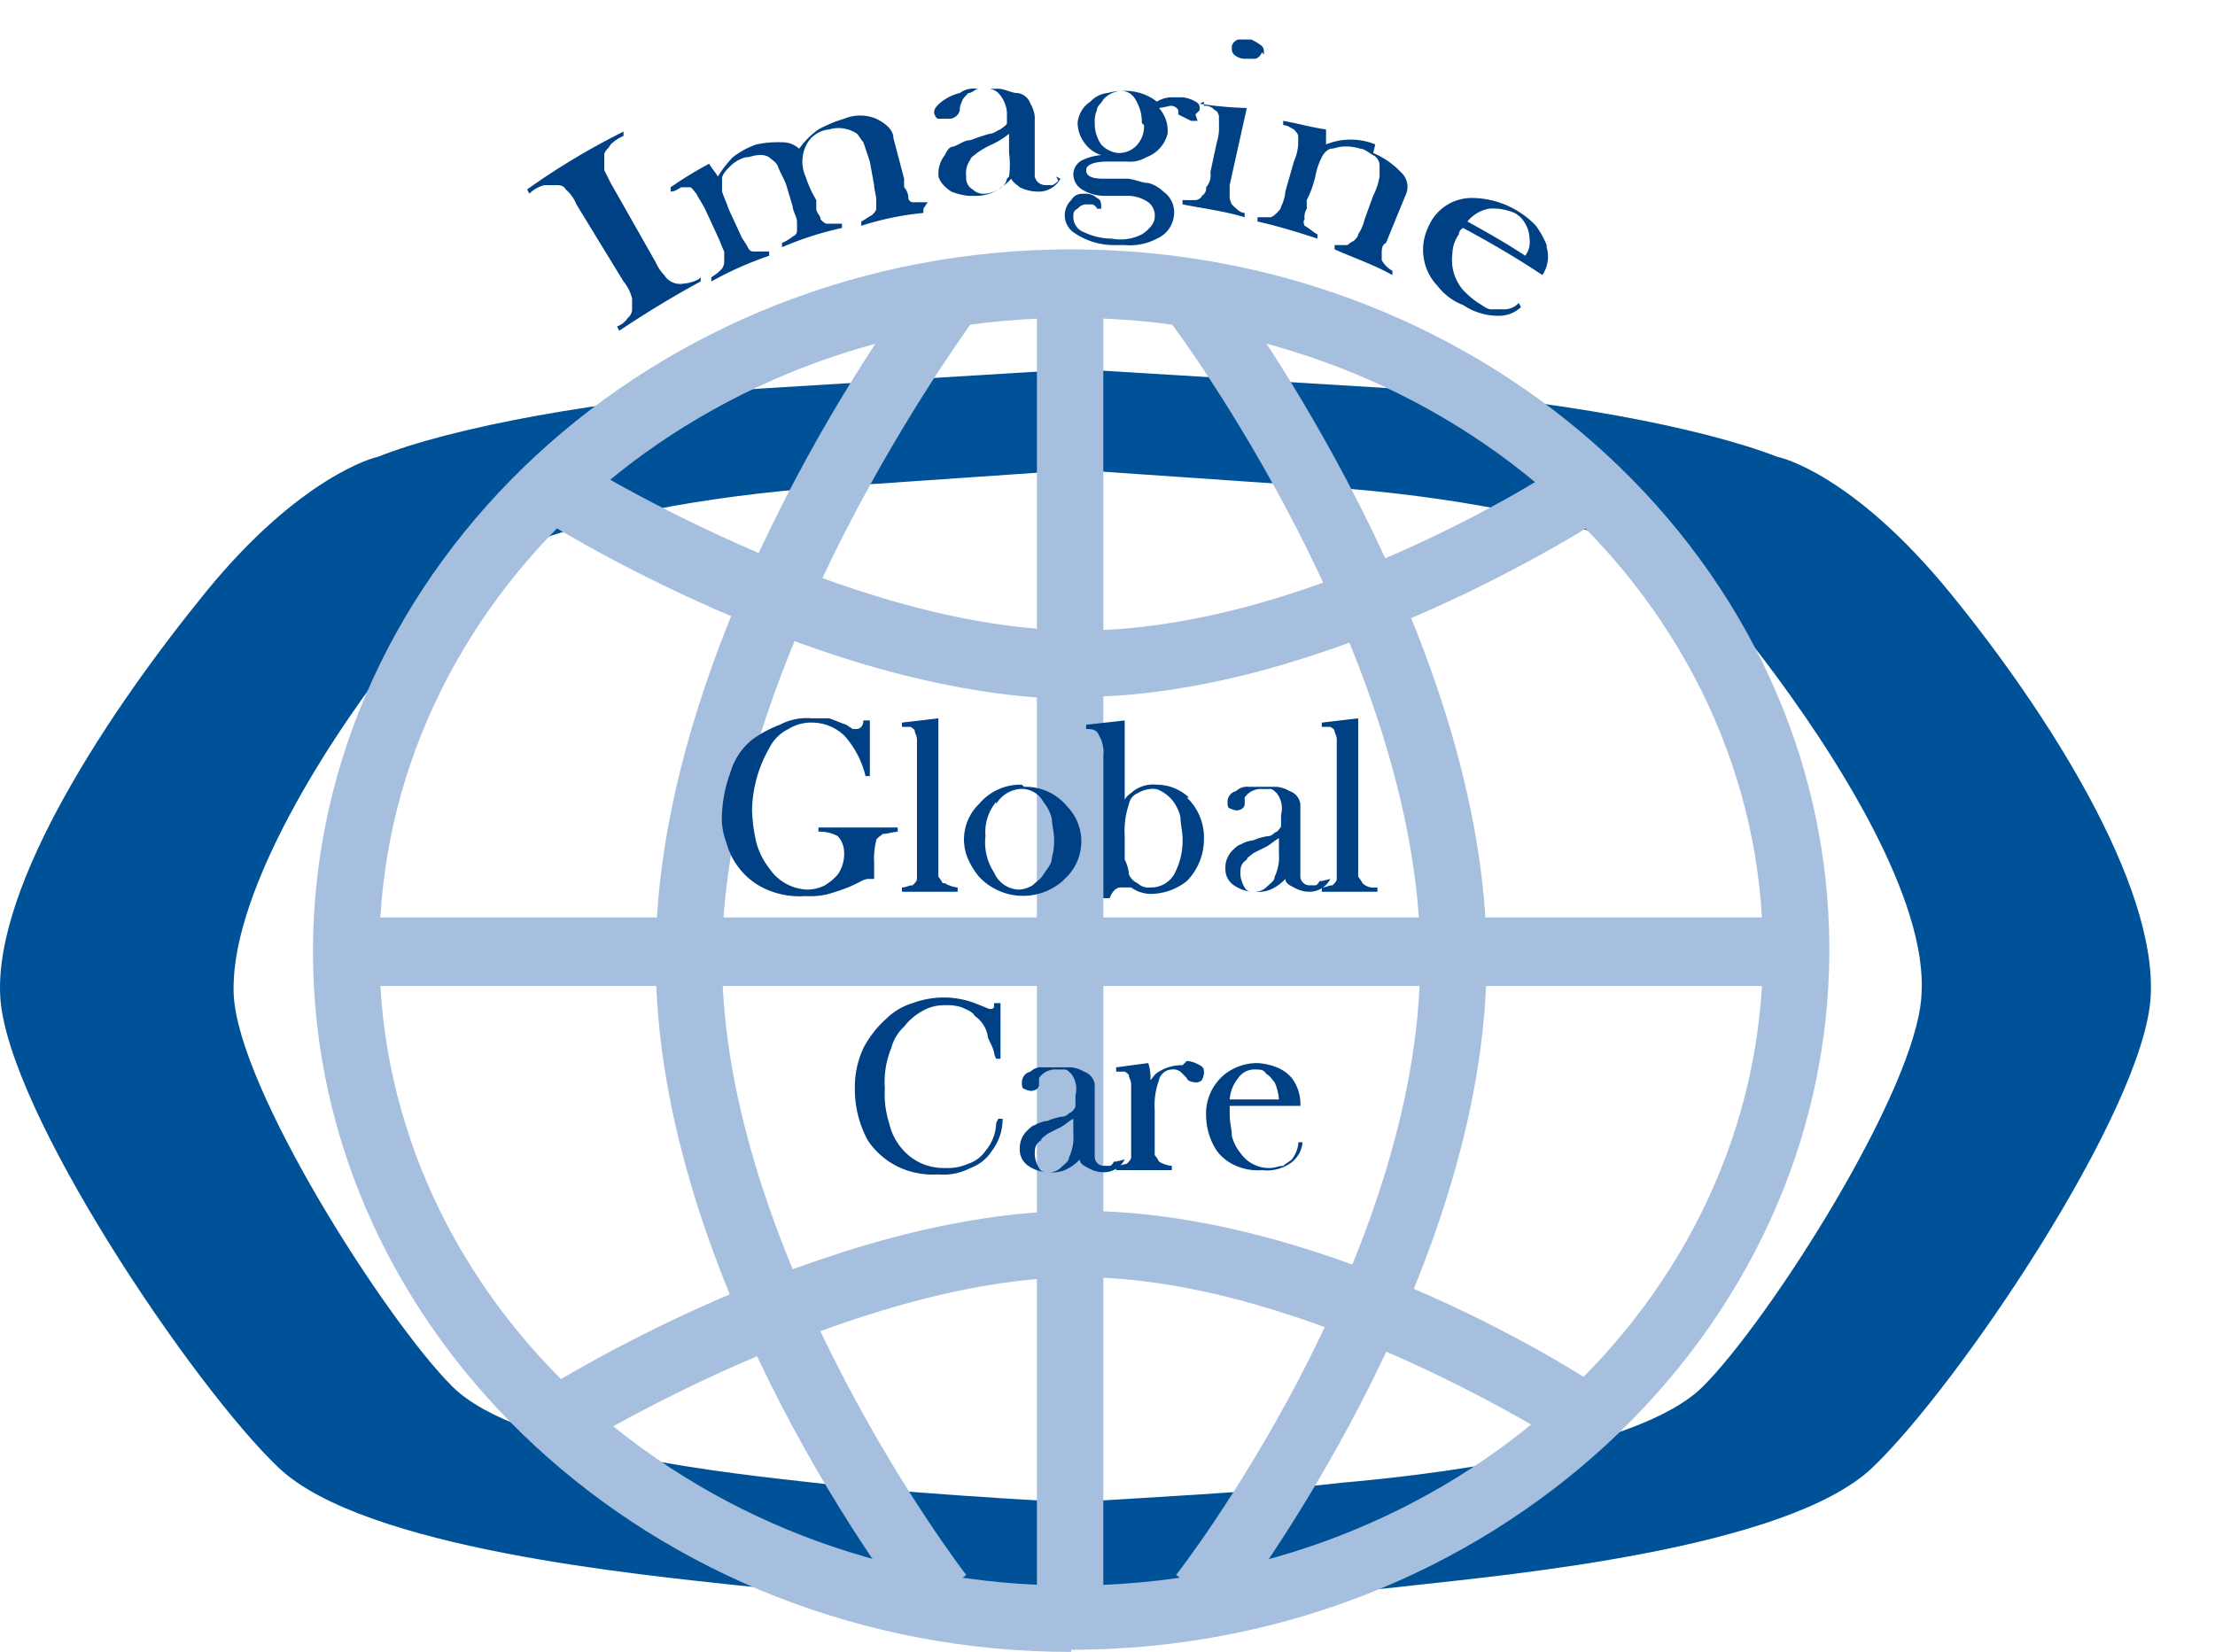 <svg xmlns="http://www.w3.org/2000/svg" width="160.866" height="120" viewBox="0 0 160.866 120">
  <g id="グループ_315" data-name="グループ 315" transform="translate(-600.134 -1985.48)">
    <rect id="長方形_103" data-name="長方形 103" width="160.866" height="120" transform="translate(600.134 1985.48)" fill="none"/>
    <g id="グループ_22202" transform="translate(600.146 1988.35)">
      <path id="パス_68636" d="M141.559,31.577c-7-8.555-12.289-9.8-12.444-9.8-5.6-2.178-16.333-4.2-27.844-4.978L78.4,15.4h-.311L55.227,16.8c-11.511.778-22.4,2.8-27.844,4.978-.156,0-5.6,1.4-12.444,9.8S-.46,52.732.007,60.977s14,28.31,20.222,34.221,26.444,7.778,33.444,8.555c6.378.622,21.777,1.556,24.266,1.711h.311c2.489,0,17.888-.933,24.266-1.711,7-.778,27.222-2.644,33.444-8.555s19.755-25.977,20.222-34.221-7.622-20.844-14.622-29.4m-2.022,29.244c-.311,6.844-11.044,23.644-15.866,28.466s-20.844,6.533-26.288,7c-4.978.622-17.111,1.244-19.133,1.4h0c-2.022,0-14-.778-19.133-1.4-5.444-.622-21.466-2.178-26.288-7S17.273,67.665,16.962,60.821,23.028,43.4,28.472,36.4s9.644-8.089,9.8-8.244c4.355-1.867,12.911-3.578,21.933-4.2l18.044-1.244h0l18.044,1.244c9.022.622,17.577,2.333,21.933,4.2.156,0,4.355,1.089,9.8,8.244S140,53.977,139.536,60.821" transform="translate(0 8.555)" fill="#005298"/>
      <path id="パス_68637" d="M69.665,111.686C39.333,111.686,14.6,88.82,14.6,60.821S39.333,9.8,69.665,9.8s55.065,22.866,55.065,50.865S100,111.531,69.665,111.531m0-96.753c-27.688,0-50.243,20.688-50.243,46.043s22.555,46.043,50.243,46.043,50.243-20.688,50.243-46.043S97.353,14.778,69.665,14.778" transform="translate(8.117 5.444)" fill="#a6bfdf"/>
      <rect id="長方形_23998" width="4.822" height="96.909" transform="translate(75.294 17.733)" fill="#a6bfdf"/>
      <rect id="長方形_23999" width="105.931" height="4.978" transform="translate(25.206 63.776)" fill="#a6bfdf"/>
      <path id="パス_68638" d="M64.621,37.133C46.111,37.133,25.733,24.222,24.8,23.6l2.644-4.2h0c.311.156,20.066,12.755,37.177,12.755s35.31-12.133,35.466-12.289l2.644,4.044c-.778.467-20.066,13.066-38.11,13.066" transform="translate(13.783 10.777)" fill="#a6bfdf"/>
      <path id="パス_68639" d="M27.444,72.433l-2.644-4.2C25.733,67.611,46.111,54.7,64.621,54.7s37.332,12.444,38.11,13.066l-2.644,4.044c-.156,0-18.822-12.289-35.466-12.289S27.6,72.122,27.444,72.277" transform="translate(13.783 30.387)" fill="#a6bfdf"/>
      <path id="パス_68640" d="M49.422,108.309C48.644,107.375,30.6,84.043,30.6,60.4s18.2-47.91,18.977-49l3.889,2.955c-.156.311-18.044,24.422-18.044,46.043S53,105.042,53.155,105.2l-3.889,3.111Zm4.044-93.953L51.6,12.8l1.867,1.556Z" transform="translate(17.005 6.333)" fill="#a6bfdf"/>
      <path id="パス_68641" d="M58.9,108.309,55.011,105.2c.156-.156,17.733-22.866,17.733-44.8S54.856,14.511,54.7,14.355L58.589,11.4c.778,1.089,18.977,25.666,18.977,49s-18.044,46.821-18.822,47.91" transform="translate(30.393 6.333)" fill="#a6bfdf"/>
      <path id="パス_68642" d="M40.544,39.944h0a2.8,2.8,0,0,1,1.556.311,1.766,1.766,0,0,1,.467,1.244,2.628,2.628,0,0,1-.467,1.556,4.124,4.124,0,0,1-.933.778,2.93,2.93,0,0,1-1.244.311,3.475,3.475,0,0,1-2.8-1.556,5.257,5.257,0,0,1-.933-1.867,12.007,12.007,0,0,1-.311-2.333,9.374,9.374,0,0,1,1.244-4.511,3.052,3.052,0,0,1,1.4-1.4,3.136,3.136,0,0,1,1.711-.467,3.43,3.43,0,0,1,2.333.933A6.769,6.769,0,0,1,44.122,35.9h.311V31.856h-.467c0,.467-.311.622-.467.622h-.311l-.467-.311c-.467-.156-.778-.311-1.244-.467H40.233a4.207,4.207,0,0,0-2.333.467,8.381,8.381,0,0,0-2.022,1.089,4.779,4.779,0,0,0-1.556,2.333,10.043,10.043,0,0,0-.622,2.955,4.944,4.944,0,0,0,.311,2.178,5.257,5.257,0,0,0,.933,1.867,5.053,5.053,0,0,0,2.022,1.556,5.919,5.919,0,0,0,2.8.467,5.294,5.294,0,0,0,2.178-.311,9.515,9.515,0,0,0,1.867-.778,1.567,1.567,0,0,1,.467-.156h.467V42.122a5.292,5.292,0,0,1,.156-1.556c0-.156.311-.311.467-.467.311,0,.778-.156,1.089-.156h0v-.311H40.7v.311Z" transform="translate(18.727 17.61)" fill="#004084"/>
      <path id="パス_68643" d="M45.055,43.677a2.238,2.238,0,0,0-.311-.467V31.7l-2.644.311v.311h.622s.311.156.311.311.156.311.156.622V43.366c0,.156-.156.311-.311.467-.311,0-.467.156-.778.156h0V44.3h4.044v-.311h0a2.211,2.211,0,0,1-.933-.311" transform="translate(23.394 17.61)" fill="#004084"/>
      <path id="パス_68644" d="M49.2,34.8a3.916,3.916,0,0,0-3.111,1.4,3.577,3.577,0,0,0-.778,4.044,5.457,5.457,0,0,0,.778,1.244,4.374,4.374,0,0,0,6.067.311l.311-.311a3.662,3.662,0,0,0,0-5.133,3.916,3.916,0,0,0-3.111-1.4M47.335,36.2a2.244,2.244,0,0,1,1.711-1.089,1.787,1.787,0,0,1,1.711.933,3.127,3.127,0,0,1,.622,1.244c0,.467.156.933.156,1.4a4.307,4.307,0,0,1-.156,1.4c0,.467-.311.778-.622,1.244-.156.311-.467.467-.778.778a2.211,2.211,0,0,1-.933.311,2.021,2.021,0,0,1-1.867-1.244,3.956,3.956,0,0,1-.622-2.644,3.426,3.426,0,0,1,.778-2.489" transform="translate(25.003 19.332)" fill="#004084"/>
      <path id="パス_68645" d="M58.166,37.4a3.43,3.43,0,0,0-2.333-.933,2.408,2.408,0,0,0-1.711.467c-.156.156-.467.311-.622.622V31.8l-2.8.311v.311h0c.311,0,.778,0,.933.467a2.312,2.312,0,0,1,.311,1.4V44.711h.467c.156-.467.467-.778.778-.778h.778a2.509,2.509,0,0,0,1.4.467,4.224,4.224,0,0,0,2.644-.933,4.343,4.343,0,0,0,1.244-3.111A3.983,3.983,0,0,0,58.011,37.4m-2.644-.622a1.166,1.166,0,0,1,.778.156,2.731,2.731,0,0,1,.778.622,3.127,3.127,0,0,1,.622,1.244c0,.467.156,1.089.156,1.556A5.113,5.113,0,0,1,57.078,43a1.952,1.952,0,0,1-1.711.933,1.143,1.143,0,0,1-.933-.311A1.214,1.214,0,0,1,53.811,43a2.884,2.884,0,0,0-.311-1.089V40.2a6.046,6.046,0,0,1,.311-2.333,1.034,1.034,0,0,1,.622-.778,2.211,2.211,0,0,1,.933-.311" transform="translate(28.171 17.665)" fill="#004084"/>
      <path id="パス_68646" d="M64.2,41.744h-.156s-.156.311-.311.311h-.467a.669.669,0,0,1-.622-.622V36.144a1.149,1.149,0,0,0-.778-.933,2.211,2.211,0,0,0-.933-.311H58.911a1.143,1.143,0,0,0-.933.311.794.794,0,0,0-.622.778c0,.156,0,.467.156.467a1.567,1.567,0,0,0,.467.156c.311,0,.622-.156.622-.467v-.467a1.415,1.415,0,0,1,1.244-.622h.622c.156,0,.311.156.467.311a1.809,1.809,0,0,1,.311,1.556V37.7c0,.156-.156.311-.311.467-.156,0-.311.311-.622.311a3.957,3.957,0,0,0-1.089.311,2.211,2.211,0,0,0-.933.311c-.156,0-.467.311-.622.467a1.766,1.766,0,0,0-.467,1.244,1.415,1.415,0,0,0,.622,1.244,2.628,2.628,0,0,0,1.556.467,2.312,2.312,0,0,0,1.4-.311,3.393,3.393,0,0,0,.778-.622c0,.311.311.467.622.622a2.248,2.248,0,0,0,1.089.311,1.711,1.711,0,0,0,1.556-.933h0Zm-3.111-3.422v1.4a3.349,3.349,0,0,1-.311,1.711c0,.311-.311.467-.622.778a1.188,1.188,0,0,1-.778.311c-.311,0-.622,0-.778-.311a2.211,2.211,0,0,1-.311-.933c0-.467,0-.778.467-1.089,0-.156.311-.311.467-.467l.933-.467c.311-.156.622-.467.933-.622" transform="translate(31.782 19.388)" fill="#004084"/>
      <path id="パス_68647" d="M65.589,43.989a1.143,1.143,0,0,1-.933-.311,2.237,2.237,0,0,0-.311-.467V31.7l-2.644.311v.311h.622s.311.156.311.311.156.311.156.622V43.366c0,.156-.156.311-.311.467-.311,0-.467.156-.778.156h0V44.3h4.044v-.311h-.156Z" transform="translate(34.282 17.61)" fill="#004084"/>
      <path id="パス_68648" d="M50.166,53.857a3.276,3.276,0,0,1-.778,2.022,2.419,2.419,0,0,1-1.244.933,3.647,3.647,0,0,1-1.711.311,3.916,3.916,0,0,1-3.111-1.4,4.239,4.239,0,0,1-.933-1.867,6.85,6.85,0,0,1-.311-2.489,6.559,6.559,0,0,1,.467-2.955,3.228,3.228,0,0,1,.933-1.556,4.193,4.193,0,0,1,1.244-1.089,3.136,3.136,0,0,1,1.711-.467,3.425,3.425,0,0,1,1.244.156c.311.156.778.311.933.622a2.265,2.265,0,0,1,.933,1.4c0,.311.311.622.467,1.244a1.2,1.2,0,0,0,.156.467h.311V45.147h-.467v.311c-.156.156-.311.156-.622,0l-.778-.311a6.434,6.434,0,0,0-4.511,0,4.549,4.549,0,0,0-1.867,1.089,7.565,7.565,0,0,0-1.711,2.178,6.741,6.741,0,0,0-.622,2.955,7.817,7.817,0,0,0,.933,3.733,5.539,5.539,0,0,0,2.8,2.178,6.046,6.046,0,0,0,2.333.311,4.207,4.207,0,0,0,2.333-.467,3.106,3.106,0,0,0,1.556-1.244,3.821,3.821,0,0,0,.778-2.333h-.311Z" transform="translate(22.172 24.852)" fill="#004084"/>
      <path id="パス_68649" d="M54.6,54.844h-.156s-.156.311-.311.311h-.467a.669.669,0,0,1-.622-.622V49.244a1.149,1.149,0,0,0-.778-.933A2.211,2.211,0,0,0,51.333,48H49.311a1.143,1.143,0,0,0-.933.311.794.794,0,0,0-.622.778c0,.156,0,.467.156.467a1.567,1.567,0,0,0,.467.156c.311,0,.622-.156.622-.467v-.467a1.415,1.415,0,0,1,1.244-.622h.622c.156,0,.311.156.467.311a1.809,1.809,0,0,1,.311,1.556V50.8c0,.156-.156.311-.311.467-.156,0-.311.311-.622.311a3.957,3.957,0,0,0-1.089.311,2.211,2.211,0,0,0-.933.311c-.156,0-.467.311-.622.467a1.766,1.766,0,0,0-.467,1.244,1.415,1.415,0,0,0,.622,1.244,2.628,2.628,0,0,0,1.556.467,2.312,2.312,0,0,0,1.4-.311,3.393,3.393,0,0,0,.778-.622c0,.311.311.467.622.622a2.248,2.248,0,0,0,1.089.311,1.711,1.711,0,0,0,1.556-.933h0Zm-3.111-3.422v1.4a3.349,3.349,0,0,1-.311,1.711c0,.311-.311.467-.622.778a1.188,1.188,0,0,1-.778.311c-.311,0-.622,0-.778-.311a2.211,2.211,0,0,1-.311-.933c0-.467,0-.778.467-1.089,0-.156.311-.311.467-.467l.933-.467c.311-.156.622-.467.933-.622" transform="translate(26.449 26.665)" fill="#004084"/>
      <path id="パス_68650" d="M56.922,48.011a3.136,3.136,0,0,0-1.711.467c-.311.156-.467.467-.622.622a3.425,3.425,0,0,0-.156-1.244h0l-2.333.311v.311h.622s.311.156.311.311.156.311.156.622V54.7c0,.156-.156.311-.311.467a6.737,6.737,0,0,1-.778.156h0v.311h4.044v-.311h0a2.211,2.211,0,0,1-.933-.311,2.238,2.238,0,0,0-.311-.467V51.278a5.294,5.294,0,0,1,.311-2.178.986.986,0,0,1,.933-.778.856.856,0,0,1,.778.311l.311.311c0,.156.311.311.622.311a.571.571,0,0,0,.467-.156,1.567,1.567,0,0,0,.156-.467c0-.311,0-.467-.311-.622a2.211,2.211,0,0,0-.933-.311" transform="translate(28.949 26.498)" fill="#004084"/>
      <path id="パス_68651" d="M63,53.711h0a2.323,2.323,0,0,1-.467,1.089c-.156.156-.467.311-.622.467-.311,0-.622.156-.933.156A2.523,2.523,0,0,1,58.8,54.333a3.127,3.127,0,0,1-.622-1.244c0-.467-.156-.933-.156-1.556v-.622h5.133a3.126,3.126,0,0,0-.622-2.022,2.79,2.79,0,0,0-1.089-.778,4.542,4.542,0,0,0-1.4-.311,3.821,3.821,0,0,0-2.333.778,3.668,3.668,0,0,0-1.4,3.111,4.7,4.7,0,0,0,.778,2.489,3.387,3.387,0,0,0,1.4,1.089,3.946,3.946,0,0,0,1.867.311,3.023,3.023,0,0,0,2.022-.467,2.063,2.063,0,0,0,.933-1.556H63ZM58.02,50.444a2.764,2.764,0,0,1,.622-1.556,1.415,1.415,0,0,1,1.244-.622c.311,0,.622,0,.778.311.311.156.467.467.622.622a3.661,3.661,0,0,1,.311,1.244H58.02Z" transform="translate(31.274 26.554)" fill="#004084"/>
      <path id="パス_68652" d="M37.044,15.033a2.884,2.884,0,0,1-1.089.311,1.354,1.354,0,0,1-1.4-.622,3.254,3.254,0,0,1-.622-.933L30.667,8.033,30.2,7.1V6.011c0-.311.311-.467.467-.778a3.254,3.254,0,0,1,.933-.622h0V4.3h0a52.115,52.115,0,0,0-7,4.2h0l.156.311h0a2.507,2.507,0,0,1,1.089-.622h.778c.311,0,.622,0,.778.311a2.79,2.79,0,0,1,.778,1.089l3.422,5.6a3.127,3.127,0,0,1,.622,1.244v.778a.808.808,0,0,1-.311.622,1.553,1.553,0,0,1-.778.622h0l.156.311h0c1.867-1.244,3.889-2.489,5.911-3.578h0v-.311h0Z" transform="translate(13.672 2.389)" fill="#004084"/>
      <path id="パス_68653" d="M49.966,9.85H48.877a.335.335,0,0,1-.311-.311,1.188,1.188,0,0,0-.311-.778V8.139l-.778-2.955c0-.622-.622-1.089-1.244-1.4a3.033,3.033,0,0,0-2.333,0,9.515,9.515,0,0,0-1.867.778,5.94,5.94,0,0,0-1.4,1.4,1.766,1.766,0,0,0-1.244-.467,7.573,7.573,0,0,0-1.867.156,6.036,6.036,0,0,0-1.711.933,8.549,8.549,0,0,0-1.089,1.4c-.156-.311-.467-.622-.622-.933h0a27.057,27.057,0,0,0-2.8,1.711h0v.311h0c.311,0,.467-.156.778-.311H32.7c.156,0,.311.311.467.467.156.311.467.778.622,1.089l.933,2.022c.156.311.311.778.467,1.089v.622a.935.935,0,0,1-.156.622,3.393,3.393,0,0,1-.778.622h0v.311h0a24.81,24.81,0,0,1,4.2-1.867h0v-.311H37.367c-.156,0-.311,0-.467-.311s-.311-.467-.467-.778L35.5,10.316c-.156-.467-.311-.778-.467-1.244V8.139c0-.311.311-.622.622-.933a2.507,2.507,0,0,1,1.089-.622c.311,0,.622-.156.933-.156h0a1.166,1.166,0,0,1,.778.156c.156.156.467.311.622.622.156.467.467.933.622,1.4l.467,1.556c0,.311.311.778.311,1.089v.622c0,.156,0,.311-.311.467a3.4,3.4,0,0,1-.778.467h0v.311h0a23.605,23.605,0,0,1,4.355-1.4h0v-.311H42.655c-.156,0-.311-.156-.467-.311,0-.311-.311-.467-.311-.778V9.694A8.337,8.337,0,0,1,41.1,7.983a2.651,2.651,0,0,1,0-2.178,2.064,2.064,0,0,1,1.711-1.244,2.382,2.382,0,0,1,2.022.311c.156.156.311.467.467.622l.467,1.4.311,1.711c0,.311.156.778.156,1.089v.622c0,.156-.156.311-.311.467-.311.156-.467.311-.778.467h0v.311h0a21.1,21.1,0,0,1,4.511-.933h0v-.311h0Z" transform="translate(17.394 1.972)" fill="#004084"/>
      <path id="パス_68654" d="M52.622,8.989s-.311.311-.467.311h-.467a.794.794,0,0,1-.778-.622V4.322a2.211,2.211,0,0,0-.311-.933,1.149,1.149,0,0,0-.933-.778c-.467,0-.933-.311-1.4-.311H46.711a1.676,1.676,0,0,0-1.244.311,3.294,3.294,0,0,0-1.089.467c-.467.311-.778.622-.778.933,0,.156.156.467.311.467h.778a.794.794,0,0,0,.778-.622,1.176,1.176,0,0,1,.156-.622c0-.156.311-.467.467-.622.311,0,.467-.311.778-.311h.778a1.179,1.179,0,0,1,.622.311,2.317,2.317,0,0,1,.622,1.4v.778c0,.156-.311.311-.467.467-.156,0-.467.311-.778.311a14.315,14.315,0,0,0-1.4.467c-.467,0-.778.311-1.244.467-.311,0-.467.311-.622.622a2.171,2.171,0,0,0-.467,1.4c0,.467.467.933.933,1.244a4.809,4.809,0,0,0,1.244.311h.622a3,3,0,0,0,1.556-.467,4.124,4.124,0,0,0,.933-.778c.156.311.467.467.622.622a2.93,2.93,0,0,0,1.244.311,1.787,1.787,0,0,0,1.711-.933h0l-.311-.156h0Zm-3.733-.156a1.033,1.033,0,0,1-.622.778,2.211,2.211,0,0,1-.933.311,1.143,1.143,0,0,1-.933-.311.941.941,0,0,1-.467-.933,1.676,1.676,0,0,1,.311-1.244c0-.156.311-.311.467-.467A6.763,6.763,0,0,1,47.8,6.344a5.457,5.457,0,0,0,1.244-.778v1.4a6.3,6.3,0,0,1,0,1.711" transform="translate(24.227 1.278)" fill="#004084"/>
      <path id="パス_68655" d="M59.189,4.111,59.5,3.8c0-.311,0-.467-.311-.622a2.211,2.211,0,0,0-.933-.311h-.933a2.211,2.211,0,0,0-.933.311A3.717,3.717,0,0,0,54.211,2.4a4.307,4.307,0,0,0-1.4.156,1.92,1.92,0,0,0-1.244.622,2.063,2.063,0,0,0-.933,1.556,2.509,2.509,0,0,0,.467,1.4,2.419,2.419,0,0,0,1.244.933,3.661,3.661,0,0,0-1.244.311,1.17,1.17,0,0,0-.778,1.089,1.309,1.309,0,0,0,.622,1.089,3.136,3.136,0,0,0,1.711.467h1.556a2.628,2.628,0,0,1,1.556.467,1.211,1.211,0,0,1,.467,1.089c0,.467-.467.933-.933,1.244a3.421,3.421,0,0,1-2.178.311,4.79,4.79,0,0,1-2.022-.467,1.17,1.17,0,0,1-.778-1.089c0-.311,0-.467.311-.622a.808.808,0,0,1,.622-.311h.467s.311.156.311.311h.311c0-.467,0-.622-.311-.778a1.188,1.188,0,0,0-.778-.311c-.467,0-.778,0-1.089.467a1.532,1.532,0,0,0,.156,2.333,5.121,5.121,0,0,0,2.955.933h.778a4.207,4.207,0,0,0,2.333-.467,2.064,2.064,0,0,0,1.244-1.711,1.824,1.824,0,0,0-.778-1.711,2.507,2.507,0,0,0-1.089-.622c-.467,0-1.089-.311-1.556-.311H52.5c-.778,0-1.244-.156-1.244-.622s.778-.622,1.556-.622h1.4a2.312,2.312,0,0,0,1.4-.311,2.446,2.446,0,0,0,1.556-1.711,2.479,2.479,0,0,0-.622-1.867,6.737,6.737,0,0,0,.778-.156.621.621,0,0,1,.622.311v.311l.933.467h.467m-3.889.311a2,2,0,0,1-.622,1.556,1.766,1.766,0,0,1-1.244.467,1.92,1.92,0,0,1-1.244-.622,2.628,2.628,0,0,1-.467-1.556,1.973,1.973,0,0,1,.156-.933c0-.311.311-.467.467-.778A1.92,1.92,0,0,1,53.744,2.4h0a1.174,1.174,0,0,1,1.089.622A3.136,3.136,0,0,1,55.3,4.733" transform="translate(27.616 1.333)" fill="#004084"/>
      <path id="パス_68656" d="M59.833,1.089c0-.311,0-.467-.156-.622A3.4,3.4,0,0,0,58.9,0h-.933A.7.7,0,0,0,57.5.467c0,.311,0,.467.156.622a1.188,1.188,0,0,0,.778.311h.778a.7.7,0,0,0,.467-.467" transform="translate(31.949 0)" fill="#004084"/>
      <path id="パス_68657" d="M56.756,2.9h0v.311h0a.856.856,0,0,1,.778.311c.156,0,.311.311.311.467v.622a3.425,3.425,0,0,1-.156,1.244l-.467,2.178a1.312,1.312,0,0,1-.311,1.089.621.621,0,0,1-.311.622c0,.156-.311.311-.467.311H55.2v.311h0c1.556.311,2.955.467,4.511.933h0v-.311h0c-.311,0-.622-.311-.933-.622a1.567,1.567,0,0,1-.156-.467V8.967l1.244-5.6h0a27.936,27.936,0,0,1-3.422-.311" transform="translate(30.671 1.611)" fill="#004084"/>
      <path id="パス_68658" d="M67.255,5.511a4.742,4.742,0,0,0-3.578,0h0V4.422h0c-1.089-.156-2.178-.467-3.111-.622h0v.311h0c.311,0,.467.156.778.311,0,0,.311.311.311.467v.622a3.661,3.661,0,0,1-.311,1.244l-.622,2.178a2.884,2.884,0,0,1-.311,1.089c0,.156-.156.311-.311.467,0,0-.311.311-.467.311H58.7v.311h0c1.4.311,2.955.778,4.355,1.244h0v-.311h0c-.311-.156-.622-.467-.933-.622,0,0-.156-.311,0-.467a1.166,1.166,0,0,1,.156-.778V9.555A7.582,7.582,0,0,0,62.9,7.844a4.944,4.944,0,0,1,.467-1.4,1.214,1.214,0,0,1,.622-.622c.311,0,.622-.156.933-.156h0a3.425,3.425,0,0,1,1.244.156c.311,0,.622.311.933.467a.855.855,0,0,1,.467.778v.778a4.943,4.943,0,0,1-.467,1.4l-.622,1.711a3.294,3.294,0,0,1-.467,1.089c0,.156-.156.311-.311.467a2.238,2.238,0,0,0-.467.311H64.3v.311h0c1.4.622,2.8,1.089,4.2,1.867h0v-.311h0a1.874,1.874,0,0,1-.778-.778v-.467c0-.311,0-.622.311-.778l1.4-3.422a1.42,1.42,0,0,0-.311-1.711,5.919,5.919,0,0,0-2.022-1.4" transform="translate(32.615 2.111)" fill="#004084"/>
      <path id="パス_68659" d="M75.4,10.822a6.305,6.305,0,0,0-.778-1.4A6.466,6.466,0,0,0,69.955,7.4a3.4,3.4,0,0,0-3.111,2.022,3.832,3.832,0,0,0-.311,2.644,3.708,3.708,0,0,0,.933,1.711,4.247,4.247,0,0,0,1.867,1.4,4.629,4.629,0,0,0,2.333.778h.156a2.339,2.339,0,0,0,1.711-.622h0l-.156-.311h0a1.412,1.412,0,0,1-1.089.467h-.933c-.311,0-.622-.311-.933-.467a6.765,6.765,0,0,1-1.089-.933,3.353,3.353,0,0,1-.778-2.644,2.509,2.509,0,0,1,.467-1.4.553.553,0,0,1,.311-.467c2.022,1.089,3.889,2.178,5.755,3.422h0a2.382,2.382,0,0,0,.311-2.022M69.644,9.111A2.645,2.645,0,0,1,71.2,8.178a3.946,3.946,0,0,1,1.867.311,1.874,1.874,0,0,1,.778.778,2.248,2.248,0,0,1,.311,1.089,1.676,1.676,0,0,1-.311,1.244c-1.4-.933-2.8-1.711-4.2-2.489" transform="translate(36.915 4.111)" fill="#004084"/>
    </g>
  </g>
</svg>
